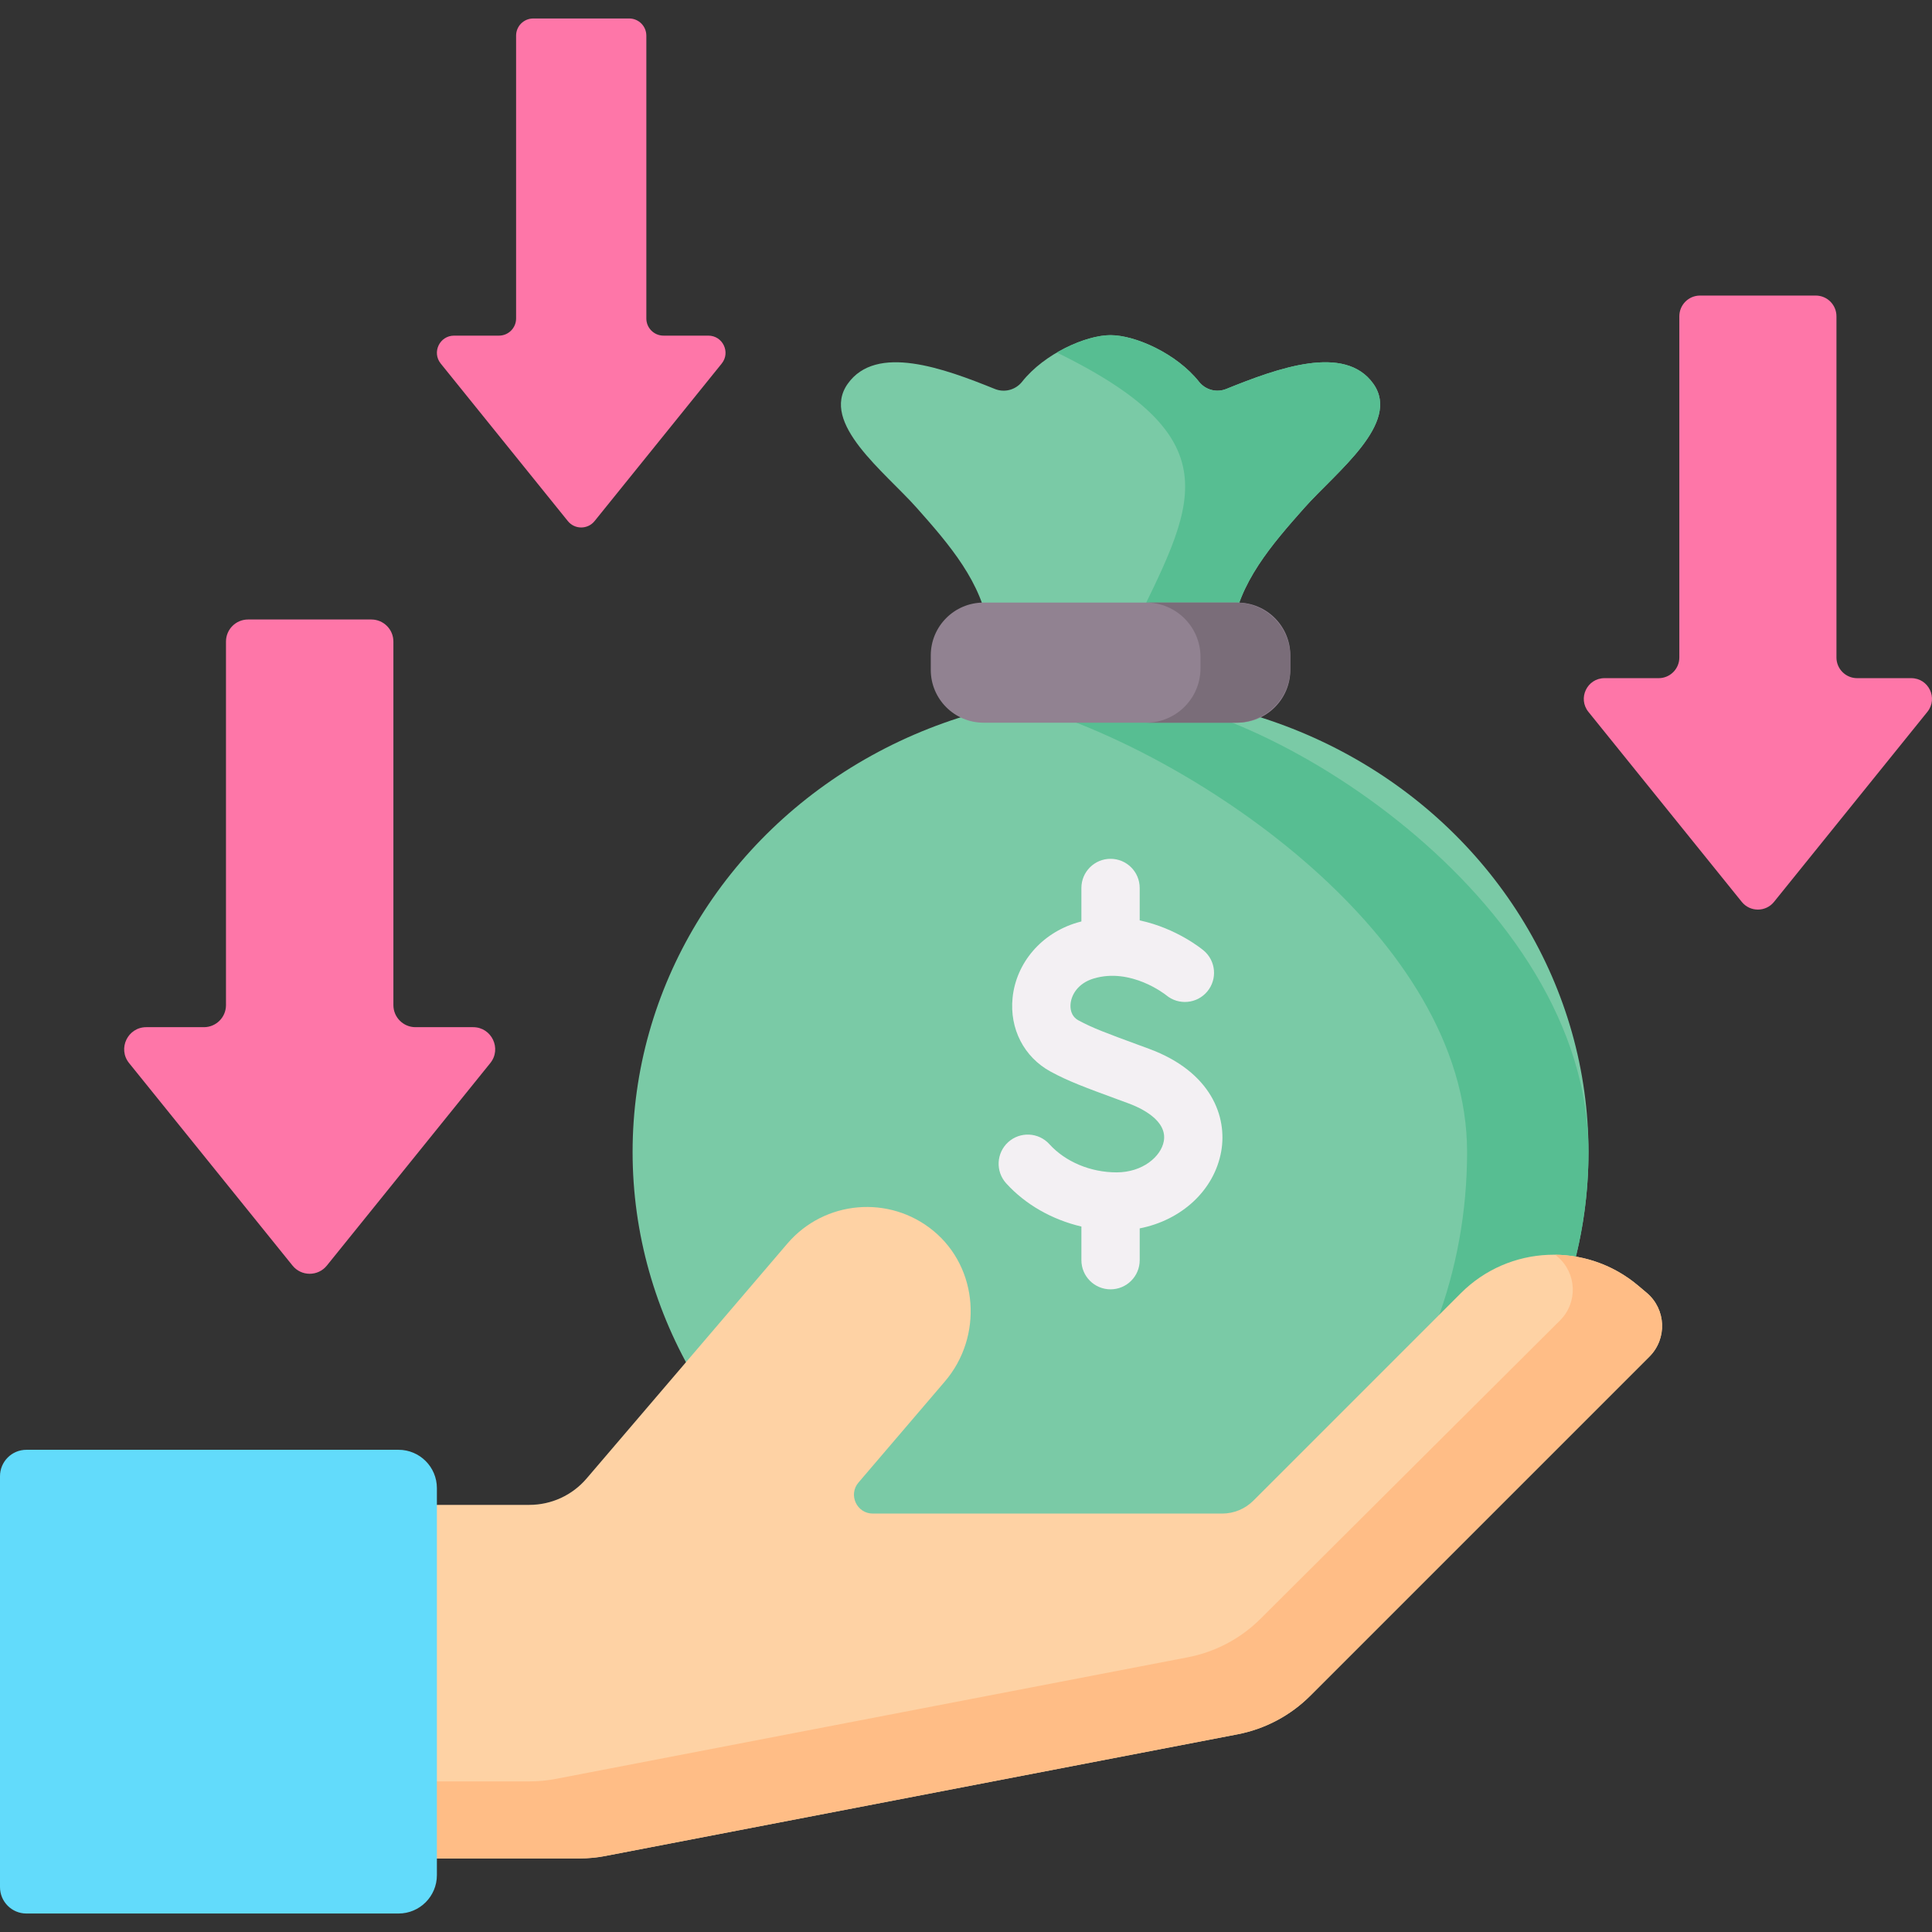 <svg id="Capa_1" enable-background="new 0 0 512 512" height="512" viewBox="0 0 512 512" width="512" xmlns="http://www.w3.org/2000/svg"><rect x="0" y="0" width="512" height="512" fill="#333333" stroke="none"/><g><path d="m324.961 103.081c-2.561 1.035-5.493.251-7.209-1.913-5.917-7.463-16.881-12.347-23.446-12.347s-17.529 4.884-23.446 12.347c-1.716 2.164-4.648 2.948-7.209 1.913-13.611-5.502-31.443-12.022-38.995-1.373-7.4 10.435 9.831 23.35 18.322 32.918 8.49 9.568 17.485 19.905 19.041 32.602h64.574c1.556-12.697 10.551-23.034 19.041-32.602 8.49-9.569 25.721-22.484 18.322-32.918-7.552-10.65-25.383-4.129-38.995 1.373z" fill="#7acaa6"/><path d="m324.961 103.081c-2.561 1.035-5.493.251-7.209-1.913-5.917-7.463-16.881-12.347-23.446-12.347-3.861 0-9.239 1.699-14.221 4.608 47.634 23.301 36.048 40.599 20.019 73.8h26.489c1.556-12.697 10.551-23.034 19.041-32.602 8.49-9.569 25.721-22.484 18.322-32.918-7.552-10.651-25.383-4.13-38.995 1.372z" fill="#57be92"/><ellipse cx="294.307" cy="305.287" fill="#7acaa6" rx="126.663" ry="121.311"/><path d="m294.307 183.975c-6.051 0-13.115 1.214-20.747 3.487 43.675 12.985 115.234 60.806 115.234 117.825 0 63.832-45.957 116.149-104.311 120.951 3.242.238 6.518.36 9.824.36 69.954 0 126.663-54.313 126.663-121.312 0-66.998-86.041-121.311-126.663-121.311z" fill="#57be92"/><path d="m436.39 342.607-2.265-1.91c-13.799-11.635-34.209-10.768-46.973 1.995l-54.99 54.99c-2.195 2.195-5.172 3.428-8.277 3.428h-92.583c-4.257 0-6.557-4.99-3.791-8.227l22.899-26.793c10.103-11.821 8.94-30.047-3.07-39.923-11.642-9.574-28.857-8.099-38.692 3.409l-53.204 62.251c-3.786 4.43-9.321 6.98-15.148 6.98h-97.09v93.697h110.327c2.318 0 4.632-.221 6.909-.659l167.506-32.233c7.315-1.408 14.039-4.975 19.306-10.242l89.855-89.854c4.759-4.758 4.427-12.571-.719-16.909z" fill="#fed2a4"/><path d="m436.39 342.607-2.265-1.91c-6.379-5.379-14.171-8.08-21.967-8.175l.564.475c5.146 4.339 5.477 12.151.718 16.91l-79.346 79.045c-5.267 5.267-11.992 8.835-19.306 10.242l-167.506 32.233c-2.277.438-4.59.659-6.909.659h-97.167v20.42h110.327c2.319 0 4.632-.221 6.909-.659l167.506-32.233c7.315-1.408 14.039-4.975 19.306-10.242l89.855-89.854c4.759-4.76 4.427-12.573-.719-16.911z" fill="#ffbd86"/><path d="m0 391.21v108.893c0 3.866 3.134 7 7 7h98.616c5.614 0 10.165-4.551 10.165-10.165v-102.563c0-5.614-4.551-10.165-10.165-10.165h-98.616c-3.866 0-7 3.134-7 7z" fill="#62dbfb"/><path d="m327.95 159.69h-67.287c-7.732 0-14 6.268-14 14v3.833c0 7.732 6.268 14 14 14h67.287c7.732 0 14-6.268 14-14v-3.833c0-7.732-6.268-14-14-14z" fill="#918291"/><path d="m327.528 159.69h-23.809c7.965 0 14.423 6.457 14.423 14.423v2.988c0 7.965-6.457 14.422-14.423 14.422h23.809c7.965 0 14.422-6.457 14.422-14.423v-2.988c0-7.965-6.457-14.422-14.422-14.422z" fill="#7a6d79"/><path d="m304.454 277.924-2.986-1.099c-7.963-2.928-11.96-4.399-15.646-6.406-2.11-1.149-2.223-3.277-2.103-4.443.249-2.402 1.982-5.412 6.102-6.653 9.902-2.986 19.013 4.237 19.252 4.429 3.266 2.712 8.115 2.282 10.85-.973 2.745-3.267 2.324-8.141-.943-10.886-.416-.349-7.157-5.901-16.947-7.977v-8.595c0-4.268-3.459-7.726-7.726-7.726s-7.726 3.459-7.726 7.726v8.874c-.405.105-.809.209-1.216.332-9.381 2.826-16.059 10.622-17.015 19.86-.852 8.24 3.011 15.751 10.083 19.604 4.68 2.548 9.305 4.25 17.701 7.337l2.973 1.094c3.132 1.155 10.307 4.442 9.315 9.997-.725 4.066-5.603 8.273-12.507 8.273-6.913 0-13.573-2.795-17.816-7.476-2.866-3.163-7.753-3.4-10.914-.537-3.162 2.865-3.402 7.752-.537 10.914 5.114 5.643 12.199 9.641 19.934 11.454v8.914c0 4.268 3.459 7.726 7.726 7.726s7.726-3.459 7.726-7.726v-8.427c11.072-2.163 19.756-10.068 21.6-20.398 1.63-9.134-2.552-21.079-19.18-27.212z" fill="#f3f0f3"/><g fill="#fe76a8"><path d="m104.254 266.366v-96.347c0-3.228-2.617-5.846-5.846-5.846h-32.674c-3.228 0-5.846 2.617-5.846 5.846v96.347c0 3.228-2.617 5.846-5.846 5.846h-15.28c-4.913 0-7.635 5.693-4.549 9.517l43.308 53.661c2.34 2.899 6.758 2.899 9.098 0l43.308-53.661c3.086-3.823.364-9.517-4.549-9.517h-15.278c-3.228-.001-5.846-2.618-5.846-5.846z"/><path d="m171.286 84.398v-74.953c0-2.512-2.036-4.548-4.548-4.548h-25.419c-2.512 0-4.548 2.036-4.548 4.548v74.953c0 2.512-2.036 4.548-4.548 4.548h-11.887c-3.822 0-5.939 4.429-3.539 7.404l33.691 41.745c1.82 2.255 5.257 2.255 7.078 0l33.691-41.745c2.401-2.974.283-7.404-3.539-7.404h-11.887c-2.509-.001-4.545-2.037-4.545-4.548z"/><path d="m486.678 174.234v-90.42c0-3.03-2.456-5.486-5.486-5.486h-30.664c-3.03 0-5.486 2.456-5.486 5.486v90.42c0 3.03-2.456 5.486-5.486 5.486h-14.34c-4.611 0-7.165 5.343-4.269 8.931l40.644 50.36c2.196 2.721 6.342 2.721 8.538 0l40.644-50.36c2.896-3.588.342-8.931-4.269-8.931h-14.339c-3.031 0-5.487-2.457-5.487-5.486z"/></g></g></svg>
